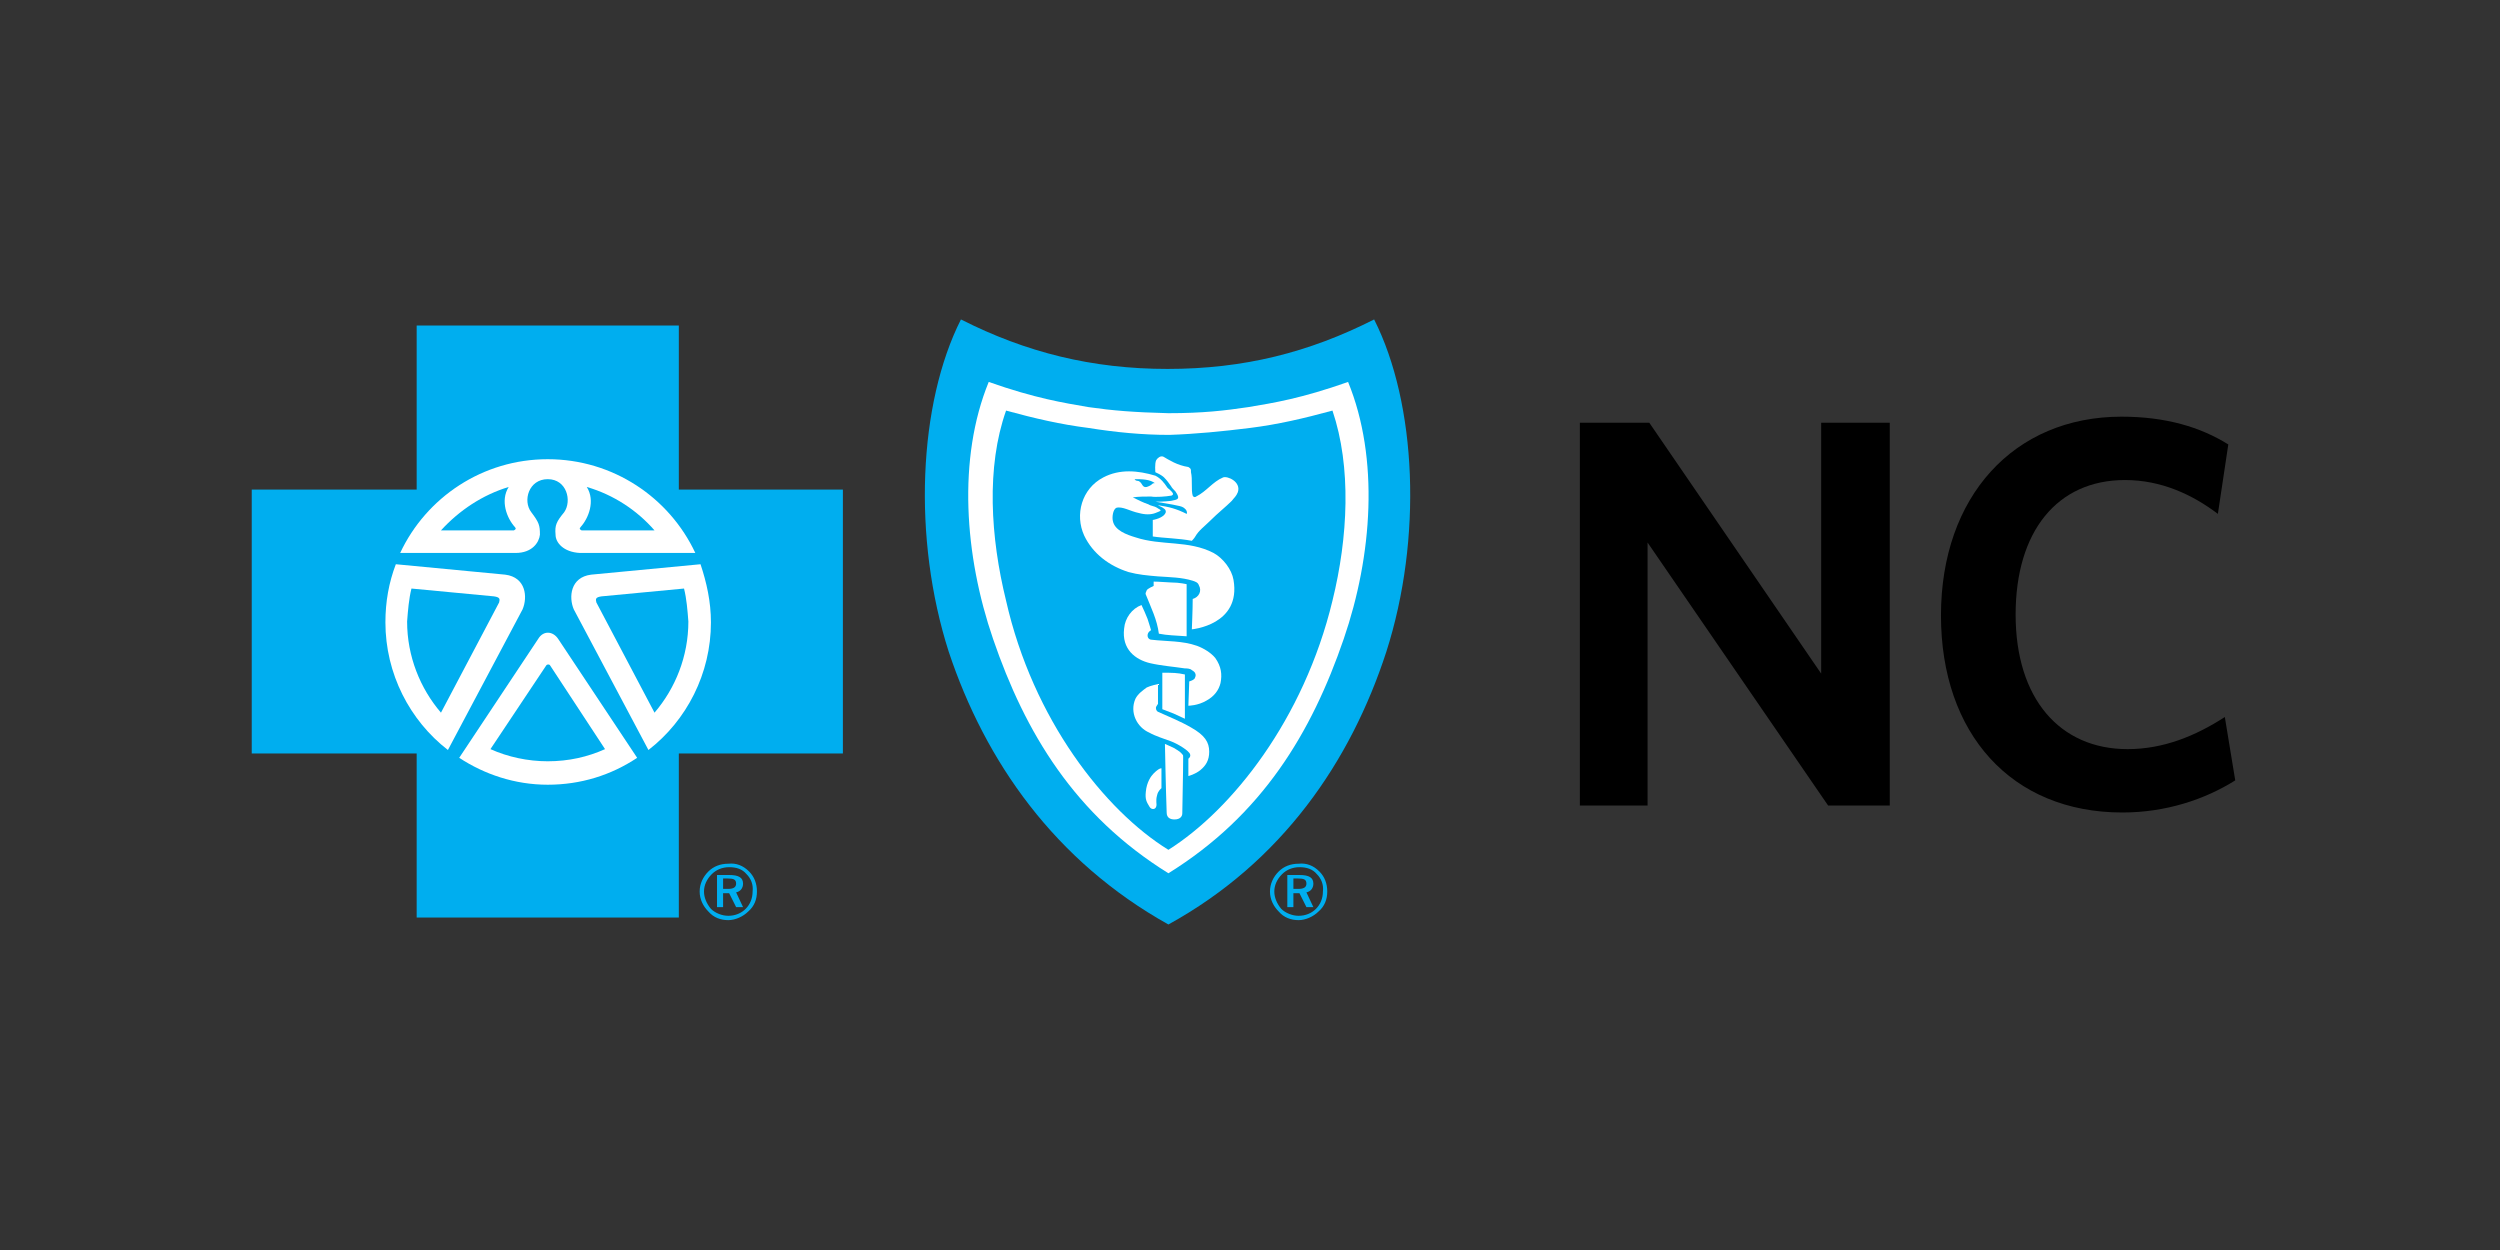 <?xml version="1.0" encoding="utf-8"?>
<!-- Generator: Adobe Illustrator 21.0.0, SVG Export Plug-In . SVG Version: 6.00 Build 0)  -->
<svg version="1.1" id="Layer_1" xmlns="http://www.w3.org/2000/svg" xmlns:xlink="http://www.w3.org/1999/xlink" x="0px" y="0px"
	 viewBox="0 0 288 144" style="enable-background:new 0 0 288 144;" xml:space="preserve">
<rect x="0" y="0" width="288" height="144" fill="#333333" stroke="none"/>
<style type="text/css">
	.st0{fill:#00AEEF;}
	.st1{fill:#FFFFFF;}
</style>
<g>
	<polygon class="st0" points="78.2,105.7 78.2,86.8 97.1,86.8 97.1,56.4 78.2,56.4 78.2,37.5 48,37.5 48,56.4 29,56.4 29,86.8 
		48,86.8 48,105.7 	"/>
	<path class="st1" d="M45.6,65l12.6,1.2c2.4,0.3,2.6,2.6,2,4l-8.6,16.2l0,0c-4.4-3.4-7.2-8.8-7.2-14.7C44.4,69.3,44.8,67.1,45.6,65
		L45.6,65z"/>
	<path class="st0" d="M47.4,67.8l9.5,0.9c0.7,0.1,0.7,0.3,0.6,0.7l-6.7,12.7c-2.4-2.8-3.9-6.5-3.9-10.5C47,70.3,47.1,69,47.4,67.8"
		/>
	<path class="st1" d="M80.7,65l-12.6,1.2c-2.4,0.3-2.6,2.6-2,4l8.6,16.2l0,0c4.4-3.4,7.2-8.8,7.2-14.7C81.9,69.3,81.4,67.1,80.7,65
		L80.7,65z"/>
	<path class="st1" d="M63.1,52.9c-7.5,0-14,4.4-17,10.8h13.3c1.9,0,2.7-1.2,2.8-2.1c0-1.1-0.1-1.4-1-2.6c-1-1.3-0.3-3.8,1.9-3.8
		c2.2,0,2.8,2.5,1.9,3.8c-0.9,1.1-1.1,1.5-1,2.6c0,0.9,0.9,2,2.8,2.1h13.3C77.1,57.3,70.6,52.9,63.1,52.9"/>
	<path class="st0" d="M78.8,67.8l-9.5,0.9c-0.7,0.1-0.7,0.3-0.6,0.7l6.7,12.7c2.4-2.8,3.9-6.5,3.9-10.5C79.2,70.3,79.1,69,78.8,67.8
		"/>
	<path class="st0" d="M67.6,56.1c1,1.6,0.2,3.6-0.7,4.6c-0.2,0.2-0.1,0.3,0.1,0.4l8.4,0C73.4,58.8,70.7,57,67.6,56.1"/>
	<path class="st1" d="M63.1,90.4c3.8,0,7.3-1.1,10.3-3.1l0,0l-9.1-13.7c-0.6-0.9-1.7-1-2.3,0l-9.1,13.7v0
		C55.8,89.2,59.3,90.4,63.1,90.4"/>
	<path class="st0" d="M134.6,106.5c13.1-7.2,21-18.8,25.1-31.4c4.2-13.1,3.5-28.6-1.4-38.3c-7.5,3.8-15,5.7-23.8,5.7
		c-8.7,0-16.3-1.9-23.8-5.7c-4.9,9.7-5.6,25.2-1.4,38.3C113.5,87.7,121.5,99.2,134.6,106.5"/>
	<path class="st1" d="M134.6,100.6c10.8-6.7,16.5-16.2,20.2-27c3.3-9.6,4.1-20.8,0.5-29.6c-5.4,1.9-8.5,2.4-11.5,2.9
		c-2.7,0.4-5.2,0.7-9.2,0.7h0c-4-0.1-6.4-0.3-9.2-0.7c-2.9-0.5-6.1-1-11.5-2.9c-3.6,8.8-2.8,20,0.5,29.6
		C118.1,84.4,123.8,93.9,134.6,100.6L134.6,100.6z"/>
	<path class="st0" d="M134.6,97.9c7.3-4.6,15.6-15,18.9-28.7c1.8-7.3,2.2-15.4,0-21.9c-3.3,0.9-6.3,1.6-9.5,2
		c-3.2,0.4-6.3,0.7-9.3,0.8h0c-3.1,0-6.2-0.3-9.3-0.8c-3.2-0.4-6.2-1.1-9.5-2c-2.3,6.5-1.8,14.6,0,21.9
		C119,82.9,127.3,93.4,134.6,97.9L134.6,97.9z"/>
	<path class="st1" d="M127.1,55c-2.5,1.3-3.3,4.3-2.2,6.7c1,2.1,2.9,3.5,5.1,4.2c1.1,0.3,2.2,0.4,3.4,0.5c1.4,0.1,2.7,0.1,4,0.5
		c0.3,0.1,0.6,0.2,0.7,0.5c0.4,0.7,0,1.4-0.7,1.6c0,1.2-0.1,3.5-0.1,3.5s5.7-0.5,4.8-5.7c-0.2-1.2-1.2-2.5-2.3-3.1
		c-2.9-1.5-6-0.8-9-1.8c-1-0.3-2.4-0.8-2.6-1.9c-0.1-0.4,0-1.3,0.4-1.5c0.7-0.2,1.6,0.4,2.6,0.6c0.7,0.2,1.4,0.2,1.9,0
		c0.2-0.1,0.6-0.2,0.6-0.3c0-0.1-0.3-0.2-0.4-0.3c-0.3-0.2-0.7-0.2-1-0.4c-0.6-0.2-1.2-0.5-1.8-0.8c0.6-0.1,1.5-0.1,2.1-0.1
		c0.5,0.1,1.8,0,2.3-0.1c0.1,0,0.3-0.1,0.2-0.3c-0.2-0.3-0.4-0.4-0.6-0.6c-0.4-0.6-0.8-1.1-1.4-1.4C131.1,54.2,129,54,127.1,55"/>
	<path class="st1" d="M136.7,73.3l0-6c0,0-0.8-0.2-1.8-0.2c-1.4-0.1-2-0.1-2-0.1l0,0.5c0,0-0.7,0.3-0.8,0.5c0,0.1-0.2,0.3-0.1,0.5
		c0.6,1.5,1.3,2.9,1.5,4.5C134.5,73.2,135.4,73.2,136.7,73.3"/>
	<path class="st1" d="M129.5,72.4c-0.3,2.4,1.3,3.6,3,4c1.3,0.3,2.7,0.4,4,0.6c0.2,0,0.6,0,0.8,0.2c0.2,0.1,0.4,0.3,0.4,0.4
		c0.1,0.2,0,0.4-0.1,0.6c-0.2,0.2-0.6,0.3-0.6,0.3l-0.1,2.8c0,0,1.1,0,2.1-0.6c0.9-0.5,1.4-1.2,1.6-2c0.2-1,0.1-1.9-0.6-2.9
		c-0.5-0.6-1.3-1.1-2.1-1.4c-1.7-0.6-3.5-0.5-5.2-0.7c-0.3,0-0.5-0.2-0.5-0.5c0-0.4,0.4-0.6,0.4-0.6s-0.2-0.7-0.4-1.3
		c-0.2-0.5-0.5-1.2-0.7-1.6C130.4,70.1,129.6,71.2,129.5,72.4"/>
	<path class="st1" d="M136.5,77.7l0,5.1l-1.3-0.6l-1.3-0.5l0-4.2C135.1,77.5,135.6,77.5,136.5,77.7"/>
	<path class="st1" d="M130.8,80.5c-0.7,1.6,0.2,3.3,1.6,3.9c0.7,0.4,1.7,0.7,2.5,1c0.8,0.3,2.1,1.1,2.2,1.5c0.1,0.3-0.2,0.5-0.2,0.5
		l0,2c0,0,0.8-0.2,1.4-0.7c0.6-0.5,1-1.1,1-2.1c0-1.1-0.5-1.9-2.1-2.8c-1.2-0.7-2.7-1.3-3.8-1.8c-0.2-0.1-0.3-0.4-0.2-0.6
		c0.1-0.2,0.2-0.3,0.2-0.3l0-2.3c0,0-0.9,0.2-1.3,0.4C131.7,79.5,131.1,79.9,130.8,80.5"/>
	<path class="st1" d="M136.3,87.2c0-0.2,0-0.2-0.1-0.3c-0.3-0.4-0.8-0.6-0.9-0.7c-0.4-0.2-1.1-0.5-1.1-0.5s0.1,5.2,0.2,7.9
		c0,0.6,0.4,0.8,0.9,0.8c0.7,0,0.9-0.4,0.9-0.7C136.2,92.9,136.3,89.2,136.3,87.2"/>
	<path class="st1" d="M136.9,53.8c0.3,0.2,0.3,0.2,0.3,0.6c0.2,0.8,0,2.1,0.2,2.7c0.1,0.2,0.3,0.2,0.4,0.1c1.2-0.6,1.9-1.7,3.1-2.2
		c0.5-0.2,2.1,0.5,1.7,1.7c-0.2,0.5-0.4,0.6-0.7,1c-0.7,0.7-1.6,1.4-2.5,2.3c-0.6,0.6-1.3,1.1-1.7,1.8c-0.1,0.2-0.4,0.5-0.4,0.5
		c-1.6-0.3-3.2-0.3-4.5-0.5l0-1.9c0,0,1.3-0.2,1.5-0.9c0-0.1,0-0.3-0.2-0.4c-0.2-0.2-0.6-0.3-0.7-0.4c1.3,0.2,2.1,0.4,3.3,1
		c0.1-0.1,0-0.4-0.1-0.5c-0.2-0.2-0.3-0.3-0.7-0.4c-0.8-0.2-2.8-0.5-2.8-0.5s1,0,1.8-0.1c0.4-0.1,0.7-0.1,0.8-0.3
		c0.1-0.2-0.1-0.5-0.3-0.8c-0.2-0.2-0.4-0.4-0.5-0.6c-0.2-0.3-0.5-0.7-0.8-1c-0.3-0.3-1-0.6-1-0.6s-0.1-1,0.1-1.4
		c0.2-0.3,0.5-0.5,0.8-0.4C134.7,53,135.6,53.6,136.9,53.8"/>
	<path class="st0" d="M132.8,55.7c-0.2,0.2-0.4,0.3-0.7,0.4c-0.5,0.1-0.5-0.4-0.8-0.6c-0.2-0.2-0.4,0-0.6-0.3c0.8,0,1.8,0,2.4,0.5
		C133,55.6,132.8,55.7,132.8,55.7"/>
	<path class="st0" d="M62.9,76.7c0.1-0.2,0.4-0.2,0.5,0l6.3,9.6c-2,0.9-4.2,1.4-6.6,1.4c-2.3,0-4.6-0.5-6.6-1.4L62.9,76.7
		c0.2-0.2,0.4-0.2,0.5,0"/>
	<path class="st1" d="M132.9,89.1c-0.3,0.3-0.8,1-0.9,2.1c-0.1,0.9,0.1,1.2,0.4,1.7c0.2,0.4,0.7,0.4,0.8,0c0.1-0.3-0.1-0.6,0.1-1.3
		c0.1-0.5,0.5-0.8,0.5-0.8l0-2.3C133.6,88.5,133.3,88.7,132.9,89.1"/>
	<path class="st0" d="M58.6,56.1c-1,1.6-0.2,3.6,0.7,4.6c0.2,0.2,0.1,0.3-0.1,0.4l-8.4,0C52.9,58.8,55.6,57,58.6,56.1"/>
	<path class="st0" d="M152,100.4c0.6,0.6,0.9,1.4,0.9,2.3c0,0.9-0.3,1.7-1,2.3c-0.6,0.6-1.5,1-2.3,1c-0.9,0-1.7-0.3-2.3-1
		c-0.6-0.6-1-1.4-1-2.3c0-0.9,0.4-1.7,1-2.3c0.6-0.6,1.4-0.9,2.3-0.9C150.5,99.4,151.3,99.7,152,100.4 M151.7,100.7
		c-0.5-0.6-1.2-0.8-2-0.8c-0.8,0-1.5,0.3-2,0.8c-0.6,0.6-0.9,1.3-0.9,2c0,0.7,0.3,1.4,0.8,2c0.5,0.5,1.3,0.8,2,0.8
		c0.8,0,1.5-0.3,2-0.8c0.5-0.5,0.8-1.2,0.8-2C152.5,101.9,152.2,101.2,151.7,100.7 M151.3,101.8c0,0.5-0.3,0.9-0.8,1l0.8,1.7h-0.8
		l-0.8-1.6H149v1.6h-0.7v-3.7h1.4C150.8,100.8,151.3,101.1,151.3,101.8 M149,101.2v1.2h0.6c0.6,0,0.9-0.2,0.9-0.6
		c0-0.5-0.3-0.6-1-0.6H149z"/>
	<path class="st0" d="M86.3,100.4c0.6,0.6,0.9,1.4,0.9,2.3c0,0.9-0.3,1.7-1,2.3c-0.6,0.6-1.5,1-2.3,1c-0.9,0-1.7-0.3-2.3-1
		c-0.6-0.6-1-1.4-1-2.3c0-0.9,0.4-1.7,1-2.3c0.6-0.6,1.4-0.9,2.3-0.9C84.8,99.4,85.6,99.7,86.3,100.4 M86,100.7
		c-0.5-0.6-1.2-0.8-2-0.8c-0.8,0-1.5,0.3-2,0.8c-0.6,0.6-0.9,1.3-0.9,2c0,0.7,0.3,1.4,0.8,2c0.5,0.5,1.3,0.8,2,0.8
		c0.8,0,1.5-0.3,2-0.8c0.5-0.5,0.8-1.2,0.8-2C86.8,101.9,86.5,101.2,86,100.7 M85.6,101.8c0,0.5-0.3,0.9-0.8,1l0.8,1.7h-0.8
		l-0.8-1.6h-0.7v1.6h-0.7v-3.7H84C85.1,100.8,85.6,101.1,85.6,101.8 M83.3,101.2v1.2h0.6c0.6,0,0.9-0.2,0.9-0.6c0-0.5-0.3-0.6-1-0.6
		H83.3z"/>
	<g>
		<path d="M210.6,92.8l-20.8-30.3v30.3H182V48.7h8l19.8,28.9V48.7h7.9v44.1H210.6z"/>
		<path d="M244.5,93.6c-12.8,0-20.9-9.1-20.9-22.7c0-13.7,8.4-22.9,20.8-22.9c5.1,0,9.1,1.2,12.3,3.2l-1.2,8
			c-2.9-2.2-6.5-3.9-10.7-3.9c-7.8,0-12.6,5.9-12.6,15.5c0,9.7,5.1,15.5,12.9,15.5c4.1,0,7.8-1.5,11.2-3.7l1.2,7.3
			C254,92.1,249.5,93.6,244.5,93.6z"/>
	</g>
</g>
</svg>

